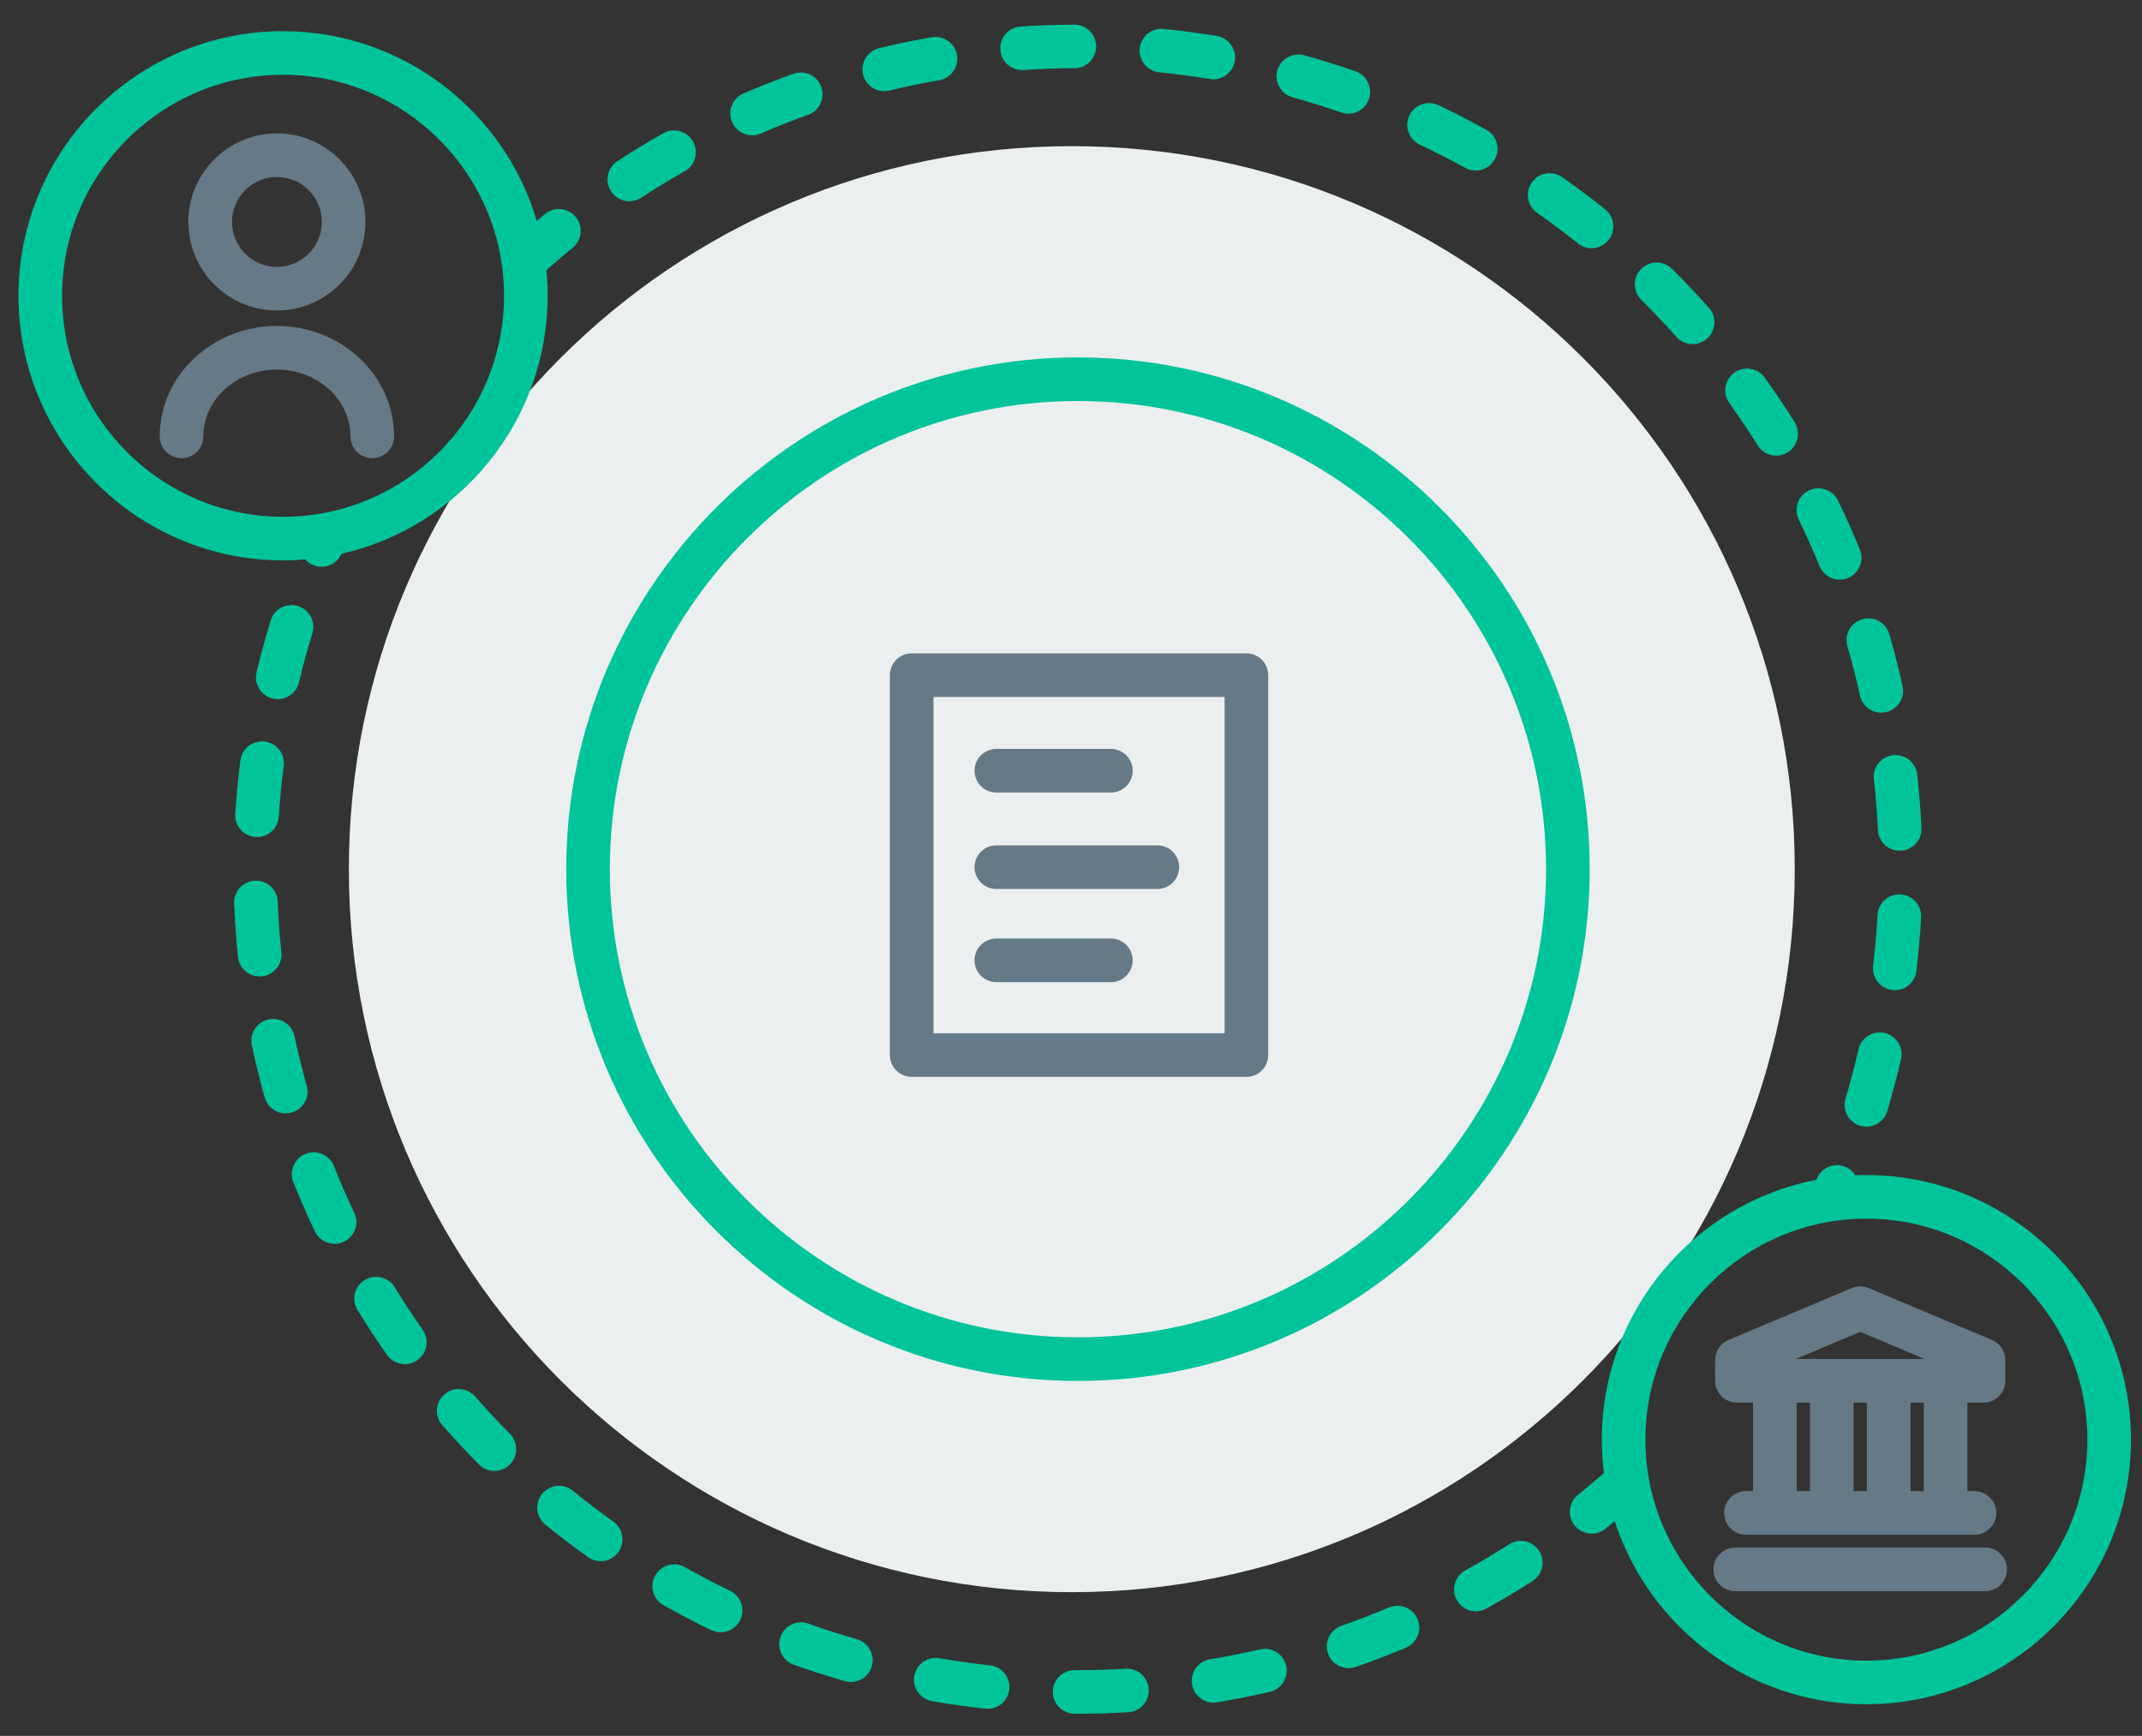 <?xml version="1.0" encoding="UTF-8"?>
<svg width="348px" height="282px" viewBox="0 0 348 282" version="1.1" xmlns="http://www.w3.org/2000/svg" xmlns:xlink="http://www.w3.org/1999/xlink">
    <rect x="0" y="0" width="348" height="282" fill="#333333" stroke="none"/>
    <title>Illustration/Carousel Research Impact_v1</title>
    <g id="Illustration/Carousel-Research-Impact" stroke="none" stroke-width="1" fill="none" fill-rule="evenodd">
        <path d="M291.585,141.199 C291.585,206.067 238.999,258.653 174.131,258.653 C109.263,258.653 56.677,206.067 56.677,141.199 C56.677,76.331 109.263,23.745 174.131,23.745 C238.999,23.745 291.585,76.331 291.585,141.199" id="Fill-1" fill="#EBEFF0"></path>
        <path d="M44.986,28.753 C49.012,28.753 52.287,32.028 52.287,36.055 C52.287,40.08 49.012,43.356 44.986,43.356 C40.961,43.356 37.686,40.08 37.686,36.055 C37.686,32.028 40.961,28.753 44.986,28.753 L44.986,28.753 Z M44.986,50.441 C52.919,50.441 59.374,43.987 59.374,36.055 C59.374,28.121 52.919,21.667 44.986,21.667 C37.053,21.667 30.599,28.121 30.599,36.055 C30.599,43.987 37.053,50.441 44.986,50.441 L44.986,50.441 Z M44.986,52.951 C34.49,52.951 25.95,60.999 25.95,70.891 C25.95,72.848 27.537,74.434 29.494,74.434 C31.451,74.434 33.037,72.848 33.037,70.891 C33.037,64.906 38.397,60.037 44.986,60.037 C51.575,60.037 56.935,64.906 56.935,70.891 C56.935,72.848 58.522,74.434 60.479,74.434 C62.436,74.434 64.022,72.848 64.022,70.891 C64.022,60.999 55.483,52.951 44.986,52.951 L44.986,52.951 Z M161.874,128.751 L180.479,128.751 C182.436,128.751 184.022,127.165 184.022,125.208 C184.022,123.251 182.436,121.665 180.479,121.665 L161.874,121.665 C159.917,121.665 158.33,123.251 158.33,125.208 C158.33,127.165 159.917,128.751 161.874,128.751 L161.874,128.751 Z M161.874,144.419 L188.026,144.419 C189.983,144.419 191.569,142.833 191.569,140.876 C191.569,138.919 189.983,137.333 188.026,137.333 L161.874,137.333 C159.917,137.333 158.33,138.919 158.33,140.876 C158.33,142.833 159.917,144.419 161.874,144.419 L161.874,144.419 Z M322.525,251.407 L281.921,251.407 C279.964,251.407 278.377,252.993 278.377,254.95 C278.377,256.907 279.964,258.493 281.921,258.493 L322.525,258.493 C324.482,258.493 326.069,256.907 326.069,254.95 C326.069,252.993 324.482,251.407 322.525,251.407 L322.525,251.407 Z M161.874,159.554 L180.479,159.554 C182.436,159.554 184.022,157.968 184.022,156.011 C184.022,154.054 182.436,152.468 180.479,152.468 L161.874,152.468 C159.917,152.468 158.33,154.054 158.33,156.011 C158.33,157.968 159.917,159.554 161.874,159.554 L161.874,159.554 Z M151.661,167.854 L198.953,167.854 L198.953,113.227 L151.661,113.227 L151.661,167.854 Z M202.497,106.141 L148.118,106.141 C146.161,106.141 144.575,107.727 144.575,109.684 L144.575,171.397 C144.575,173.354 146.161,174.94 148.118,174.94 L202.497,174.94 C204.454,174.94 206.04,173.354 206.04,171.397 L206.04,109.684 C206.04,107.727 204.454,106.141 202.497,106.141 L202.497,106.141 Z M302.223,216.362 L312.707,220.775 L291.738,220.775 L302.223,216.362 Z M310.389,242.237 L312.549,242.237 L312.549,227.861 L310.389,227.861 L310.389,242.237 Z M301.142,242.237 L303.302,242.237 L303.302,227.861 L301.142,227.861 L301.142,242.237 Z M291.896,242.237 L294.056,242.237 L294.056,227.861 L291.896,227.861 L291.896,242.237 Z M282.197,227.861 L284.809,227.861 L284.809,242.237 L283.658,242.237 C281.701,242.237 280.115,243.823 280.115,245.78 C280.115,247.737 281.701,249.323 283.658,249.323 L320.787,249.323 C322.744,249.323 324.33,247.737 324.33,245.78 C324.33,243.823 322.744,242.237 320.787,242.237 L319.636,242.237 L319.636,227.861 L322.248,227.861 C324.205,227.861 325.791,226.275 325.791,224.318 L325.791,220.946 C325.791,219.52 324.937,218.233 323.622,217.68 L303.597,209.251 C302.719,208.88 301.728,208.88 300.848,209.251 L280.823,217.68 C279.508,218.233 278.654,219.52 278.654,220.946 L278.654,224.318 C278.654,226.275 280.24,227.861 282.197,227.861 L282.197,227.861 Z" id="Fill-3" fill="#657986"></path>
        <path d="M186.626,274.419 C186.741,276.372 185.25,278.049 183.296,278.163 C180.596,278.321 177.849,278.401 175.131,278.401 L174.571,278.4 C172.614,278.39 171.037,276.795 171.047,274.838 C171.058,272.888 172.642,271.315 174.59,271.315 L175.131,271.315 C177.711,271.315 180.319,271.239 182.881,271.089 C184.837,270.96 186.511,272.464 186.626,274.419 Z M152.645,269.38 C155.338,269.85 158.094,270.239 160.836,270.539 C162.782,270.752 164.187,272.501 163.974,274.446 C163.776,276.261 162.24,277.606 160.456,277.606 C160.327,277.606 160.198,277.599 160.067,277.584 C157.175,277.268 154.269,276.857 151.427,276.36 C149.5,276.024 148.209,274.19 148.545,272.262 C148.881,270.332 150.717,269.039 152.645,269.38 Z M299.825,189.558 C300.521,189.85 301.071,190.34 301.445,190.934 C302.035,190.91 302.627,190.889 303.223,190.889 C326.925,190.889 346.209,210.172 346.209,233.875 C346.209,257.578 326.925,276.861 303.223,276.861 C284.139,276.861 267.929,264.358 262.332,247.117 C261.823,247.539 261.315,247.962 260.8,248.374 C260.147,248.898 259.365,249.151 258.588,249.151 C257.549,249.151 256.52,248.697 255.82,247.823 C254.597,246.295 254.844,244.065 256.372,242.843 C257.8,241.699 259.203,240.505 260.589,239.294 C260.365,237.518 260.236,235.712 260.236,233.875 C260.236,212.951 275.266,195.481 295.094,191.67 C295.124,191.598 295.157,191.527 295.187,191.455 C295.944,189.65 298.02,188.801 299.825,189.558 Z M208.951,270.592 C209.394,272.498 208.207,274.402 206.301,274.845 C203.478,275.501 200.6,276.073 197.747,276.546 C197.55,276.579 197.355,276.595 197.162,276.595 C195.46,276.595 193.959,275.365 193.671,273.631 C193.351,271.7 194.656,269.875 196.586,269.556 C199.292,269.107 202.021,268.564 204.698,267.942 C206.606,267.501 208.508,268.686 208.951,270.592 Z M131.335,263.762 C133.916,264.685 136.565,265.536 139.209,266.294 C141.09,266.833 142.179,268.795 141.64,270.676 C141.194,272.231 139.776,273.244 138.235,273.244 C137.912,273.244 137.584,273.2 137.258,273.106 C134.468,272.308 131.672,271.408 128.948,270.434 C127.106,269.775 126.146,267.747 126.805,265.904 C127.464,264.062 129.492,263.1 131.335,263.762 Z M230.299,263.03 C231.06,264.834 230.214,266.912 228.411,267.672 C225.747,268.796 223.007,269.85 220.268,270.804 C219.882,270.939 219.489,271.002 219.102,271.002 C217.637,271.002 216.266,270.086 215.756,268.624 C215.112,266.776 216.088,264.756 217.936,264.112 C220.533,263.207 223.131,262.208 225.657,261.143 C227.461,260.382 229.538,261.228 230.299,263.03 Z M303.223,197.975 C283.427,197.975 267.323,214.08 267.323,233.875 C267.323,253.67 283.427,269.775 303.223,269.775 C323.018,269.775 339.122,253.67 339.122,233.875 C339.122,214.08 323.018,197.975 303.223,197.975 Z M111.277,254.596 C113.673,255.948 116.142,257.239 118.616,258.435 C120.378,259.285 121.117,261.403 120.266,263.166 C119.655,264.432 118.39,265.169 117.073,265.169 C116.556,265.169 116.031,265.056 115.534,264.815 C112.925,263.556 110.32,262.193 107.793,260.768 C106.089,259.806 105.487,257.645 106.449,255.94 C107.411,254.235 109.572,253.635 111.277,254.596 Z M250.059,251.953 C251.114,253.602 250.633,255.793 248.985,256.848 C246.549,258.406 244.027,259.909 241.489,261.315 C240.945,261.616 240.356,261.759 239.776,261.759 C238.529,261.759 237.32,261.1 236.673,259.932 C235.725,258.219 236.345,256.063 238.057,255.115 C240.464,253.782 242.855,252.357 245.165,250.879 C246.812,249.822 249.004,250.305 250.059,251.953 Z M93.059,242.172 C95.188,243.905 97.403,245.594 99.643,247.192 C101.235,248.329 101.605,250.541 100.469,252.135 C99.777,253.104 98.688,253.62 97.582,253.62 C96.869,253.62 96.15,253.405 95.526,252.96 C93.166,251.275 90.83,249.495 88.585,247.668 C87.068,246.433 86.839,244.201 88.074,242.684 C89.31,241.164 91.542,240.937 93.059,242.172 Z M77.191,226.862 C79.003,228.932 80.902,230.968 82.836,232.915 C84.215,234.303 84.209,236.546 82.82,237.926 C82.129,238.612 81.226,238.955 80.323,238.955 C79.412,238.955 78.502,238.607 77.809,237.909 C75.771,235.858 73.769,233.712 71.859,231.53 C70.57,230.058 70.719,227.819 72.191,226.53 C73.664,225.24 75.902,225.391 77.191,226.862 Z M175.131,58.061 C220.974,58.061 258.27,95.357 258.27,141.2 C258.27,187.043 220.974,224.339 175.131,224.339 C129.288,224.339 91.992,187.043 91.992,141.2 C91.992,95.357 129.288,58.061 175.131,58.061 Z M64.124,209.114 C65.559,211.454 67.088,213.779 68.668,216.023 C69.795,217.623 69.411,219.834 67.811,220.961 C67.191,221.398 66.479,221.607 65.774,221.607 C64.66,221.607 63.564,221.083 62.874,220.104 C61.208,217.737 59.595,215.286 58.082,212.817 C57.06,211.149 57.583,208.968 59.251,207.945 C60.92,206.923 63.101,207.446 64.124,209.114 Z M175.131,65.147 C133.195,65.147 99.079,99.265 99.079,141.2 C99.079,183.136 133.195,217.253 175.131,217.253 C217.066,217.253 251.183,183.136 251.183,141.2 C251.183,99.265 217.066,65.147 175.131,65.147 Z M54.245,189.427 C55.262,191.974 56.375,194.522 57.553,196.998 C58.393,198.766 57.642,200.879 55.874,201.72 C55.383,201.953 54.865,202.064 54.355,202.064 C53.03,202.064 51.759,201.317 51.152,200.041 C49.91,197.429 48.736,194.742 47.664,192.056 C46.938,190.238 47.822,188.177 49.64,187.45 C51.456,186.725 53.519,187.609 54.245,189.427 Z M306.188,167.811 C308.095,168.249 309.286,170.15 308.848,172.058 C308.198,174.887 307.448,177.727 306.62,180.5 C306.161,182.037 304.752,183.03 303.226,183.03 C302.89,183.03 302.549,182.982 302.211,182.882 C300.335,182.321 299.27,180.348 299.83,178.473 C300.614,175.844 301.325,173.151 301.941,170.47 C302.38,168.564 304.278,167.371 306.188,167.811 Z M47.849,168.339 C48.419,171.028 49.084,173.731 49.824,176.371 C50.352,178.256 49.252,180.211 47.368,180.739 C47.048,180.828 46.726,180.871 46.41,180.871 C44.861,180.871 43.438,179.848 43,178.283 C42.219,175.498 41.518,172.647 40.916,169.81 C40.51,167.896 41.732,166.015 43.647,165.608 C45.555,165.198 47.442,166.424 47.849,168.339 Z M308.586,145.293 L308.775,145.299 C310.729,145.409 312.223,147.083 312.113,149.036 C311.949,151.936 311.692,154.861 311.347,157.731 C311.131,159.53 309.602,160.853 307.834,160.853 C307.692,160.853 307.55,160.844 307.407,160.826 C305.464,160.594 304.078,158.829 304.311,156.886 C304.638,154.164 304.882,151.389 305.038,148.638 C305.141,146.81 306.606,145.374 308.4,145.296 L308.586,145.293 Z M45.12,146.467 C45.23,149.215 45.428,151.991 45.709,154.721 C45.91,156.667 44.495,158.407 42.548,158.608 C42.425,158.621 42.302,158.628 42.18,158.628 C40.387,158.628 38.848,157.271 38.66,155.448 C38.363,152.571 38.154,149.645 38.039,146.748 C37.961,144.793 39.483,143.145 41.439,143.067 C43.41,142.983 45.042,144.512 45.12,146.467 Z M311.479,125.805 C311.799,128.676 312.032,131.602 312.172,134.499 C312.266,136.454 310.758,138.115 308.803,138.209 C308.745,138.212 308.688,138.213 308.63,138.213 C306.751,138.213 305.185,136.737 305.094,134.841 C304.961,132.091 304.74,129.315 304.436,126.592 C304.218,124.647 305.619,122.894 307.564,122.677 C309.506,122.466 311.262,123.86 311.479,125.805 Z M43.025,120.461 C44.966,120.711 46.336,122.487 46.086,124.428 C45.736,127.15 45.468,129.923 45.291,132.668 C45.169,134.543 43.611,135.982 41.758,135.982 C41.682,135.982 41.604,135.981 41.526,135.976 C39.573,135.849 38.093,134.164 38.219,132.211 C38.406,129.316 38.688,126.394 39.058,123.523 C39.308,121.583 41.084,120.216 43.025,120.461 Z M306.946,103.007 C307.751,105.789 308.476,108.635 309.101,111.463 C309.523,113.374 308.316,115.265 306.406,115.688 C306.148,115.744 305.891,115.772 305.638,115.772 C304.012,115.772 302.547,114.646 302.181,112.992 C301.589,110.311 300.901,107.614 300.138,104.976 C299.594,103.096 300.678,101.131 302.558,100.588 C304.44,100.043 306.402,101.128 306.946,103.007 Z M48.405,98.449 C50.276,99.024 51.325,101.008 50.75,102.878 C49.941,105.506 49.208,108.191 48.57,110.862 C48.182,112.488 46.729,113.583 45.127,113.583 C44.855,113.583 44.578,113.552 44.301,113.485 C42.397,113.031 41.223,111.119 41.678,109.216 C42.35,106.399 43.124,103.565 43.977,100.794 C44.552,98.924 46.534,97.876 48.405,98.449 Z M298.609,81.317 C299.874,83.92 301.07,86.597 302.166,89.273 C302.907,91.084 302.04,93.153 300.229,93.895 C299.789,94.074 299.334,94.159 298.888,94.159 C297.492,94.159 296.168,93.329 295.607,91.957 C294.568,89.42 293.434,86.882 292.235,84.415 C291.379,82.655 292.113,80.534 293.873,79.68 C295.633,78.822 297.753,79.558 298.609,81.317 Z M45.986,5.065 C65.464,5.065 81.948,18.091 87.209,35.886 C87.66,35.507 88.109,35.121 88.564,34.75 C90.081,33.515 92.314,33.743 93.549,35.262 C94.784,36.779 94.555,39.011 93.038,40.246 C91.594,41.421 90.172,42.65 88.768,43.897 C88.9,45.264 88.973,46.649 88.973,48.051 C88.973,68.488 74.632,85.627 55.487,89.965 C54.905,91.289 53.608,92.082 52.245,92.082 C51.778,92.082 51.304,91.989 50.848,91.794 C50.348,91.579 49.932,91.256 49.596,90.873 C48.404,90.973 47.203,91.036 45.986,91.036 C22.283,91.036 3,71.753 3,48.051 C3,24.348 22.283,5.065 45.986,5.065 Z M45.986,12.15 C26.191,12.15 10.086,28.256 10.086,48.051 C10.086,67.846 26.191,83.95 45.986,83.95 C65.781,83.95 81.886,67.846 81.886,48.051 C81.886,28.256 65.781,12.15 45.986,12.15 Z M286.719,61.355 C288.408,63.711 290.041,66.148 291.572,68.6 C292.608,70.259 292.104,72.445 290.443,73.482 C289.86,73.847 289.211,74.021 288.57,74.021 C287.388,74.021 286.233,73.43 285.561,72.354 C284.109,70.029 282.561,67.718 280.959,65.483 C279.819,63.893 280.184,61.68 281.774,60.539 C283.364,59.398 285.578,59.765 286.719,61.355 Z M271.635,43.673 C273.695,45.711 275.715,47.841 277.639,50.002 C278.94,51.464 278.811,53.704 277.349,55.005 C276.673,55.607 275.832,55.901 274.994,55.901 C274.018,55.901 273.046,55.501 272.346,54.715 C270.521,52.664 268.605,50.644 266.65,48.71 C265.259,47.334 265.248,45.09 266.624,43.699 C268.001,42.309 270.244,42.296 271.635,43.673 Z M253.792,28.773 C256.16,30.433 258.51,32.193 260.777,34.006 C262.305,35.229 262.553,37.458 261.331,38.986 C260.631,39.861 259.601,40.316 258.561,40.316 C257.785,40.316 257.003,40.064 256.35,39.541 C254.2,37.82 251.971,36.15 249.724,34.575 C248.122,33.452 247.733,31.242 248.856,29.64 C249.98,28.037 252.19,27.65 253.792,28.773 Z M112.591,22.99 C113.554,24.693 112.953,26.856 111.25,27.818 C108.853,29.173 106.473,30.618 104.176,32.115 C103.579,32.504 102.908,32.69 102.245,32.69 C101.087,32.69 99.953,32.123 99.273,31.081 C98.205,29.441 98.667,27.246 100.307,26.178 C102.728,24.601 105.236,23.076 107.763,21.648 C109.467,20.684 111.628,21.286 112.591,22.99 Z M233.685,17.085 C236.31,18.325 238.925,19.665 241.459,21.067 C243.171,22.016 243.792,24.172 242.844,25.884 C242.197,27.052 240.988,27.712 239.74,27.712 C239.16,27.712 238.572,27.569 238.028,27.269 C235.626,25.939 233.146,24.668 230.656,23.491 C228.887,22.655 228.131,20.543 228.967,18.774 C229.803,17.005 231.914,16.247 233.685,17.085 Z M133.435,14.122 C134.094,15.965 133.135,17.993 131.293,18.652 C128.704,19.579 126.115,20.601 123.597,21.688 C123.14,21.885 122.663,21.979 122.194,21.979 C120.823,21.979 119.518,21.178 118.939,19.84 C118.164,18.043 118.991,15.957 120.788,15.182 C123.443,14.035 126.174,12.958 128.904,11.981 C130.745,11.319 132.775,12.279 133.435,14.122 Z M211.893,8.98 C214.685,9.754 217.487,10.63 220.222,11.581 C222.07,12.224 223.048,14.243 222.405,16.092 C221.896,17.555 220.524,18.472 219.058,18.472 C218.672,18.472 218.279,18.408 217.894,18.274 C215.301,17.372 212.645,16.543 209.997,15.808 C208.111,15.284 207.007,13.331 207.531,11.446 C208.054,9.56 210.008,8.458 211.893,8.98 Z M151.376,6.048 C153.297,5.714 155.141,7.001 155.476,8.929 C155.812,10.857 154.523,12.693 152.595,13.029 C149.893,13.5 147.169,14.066 144.499,14.71 C144.22,14.778 143.94,14.81 143.665,14.81 C142.065,14.81 140.614,13.72 140.224,12.097 C139.764,10.195 140.935,8.281 142.837,7.822 C145.654,7.142 148.528,6.545 151.376,6.048 Z M185.166,7.865 C185.362,5.918 187.1,4.492 189.047,4.695 C191.935,4.986 194.844,5.374 197.694,5.845 C199.625,6.164 200.931,7.988 200.611,9.919 C200.325,11.654 198.822,12.885 197.12,12.885 C196.928,12.885 196.733,12.869 196.538,12.837 C193.835,12.39 191.075,12.022 188.335,11.746 C186.388,11.55 184.969,9.811 185.166,7.865 Z M174.547,4 C176.497,4 178.081,5.576 178.089,7.529 C178.097,9.486 176.518,11.078 174.561,11.086 C171.809,11.098 169.025,11.197 166.288,11.38 C166.207,11.386 166.127,11.388 166.047,11.388 C164.198,11.388 162.641,9.954 162.515,8.082 C162.384,6.13 163.86,4.441 165.813,4.31 C168.698,4.117 171.631,4.012 174.531,4 L174.547,4 Z" id="Combined-Shape" fill="#00C49A" fill-rule="nonzero"></path>
    </g>
</svg>